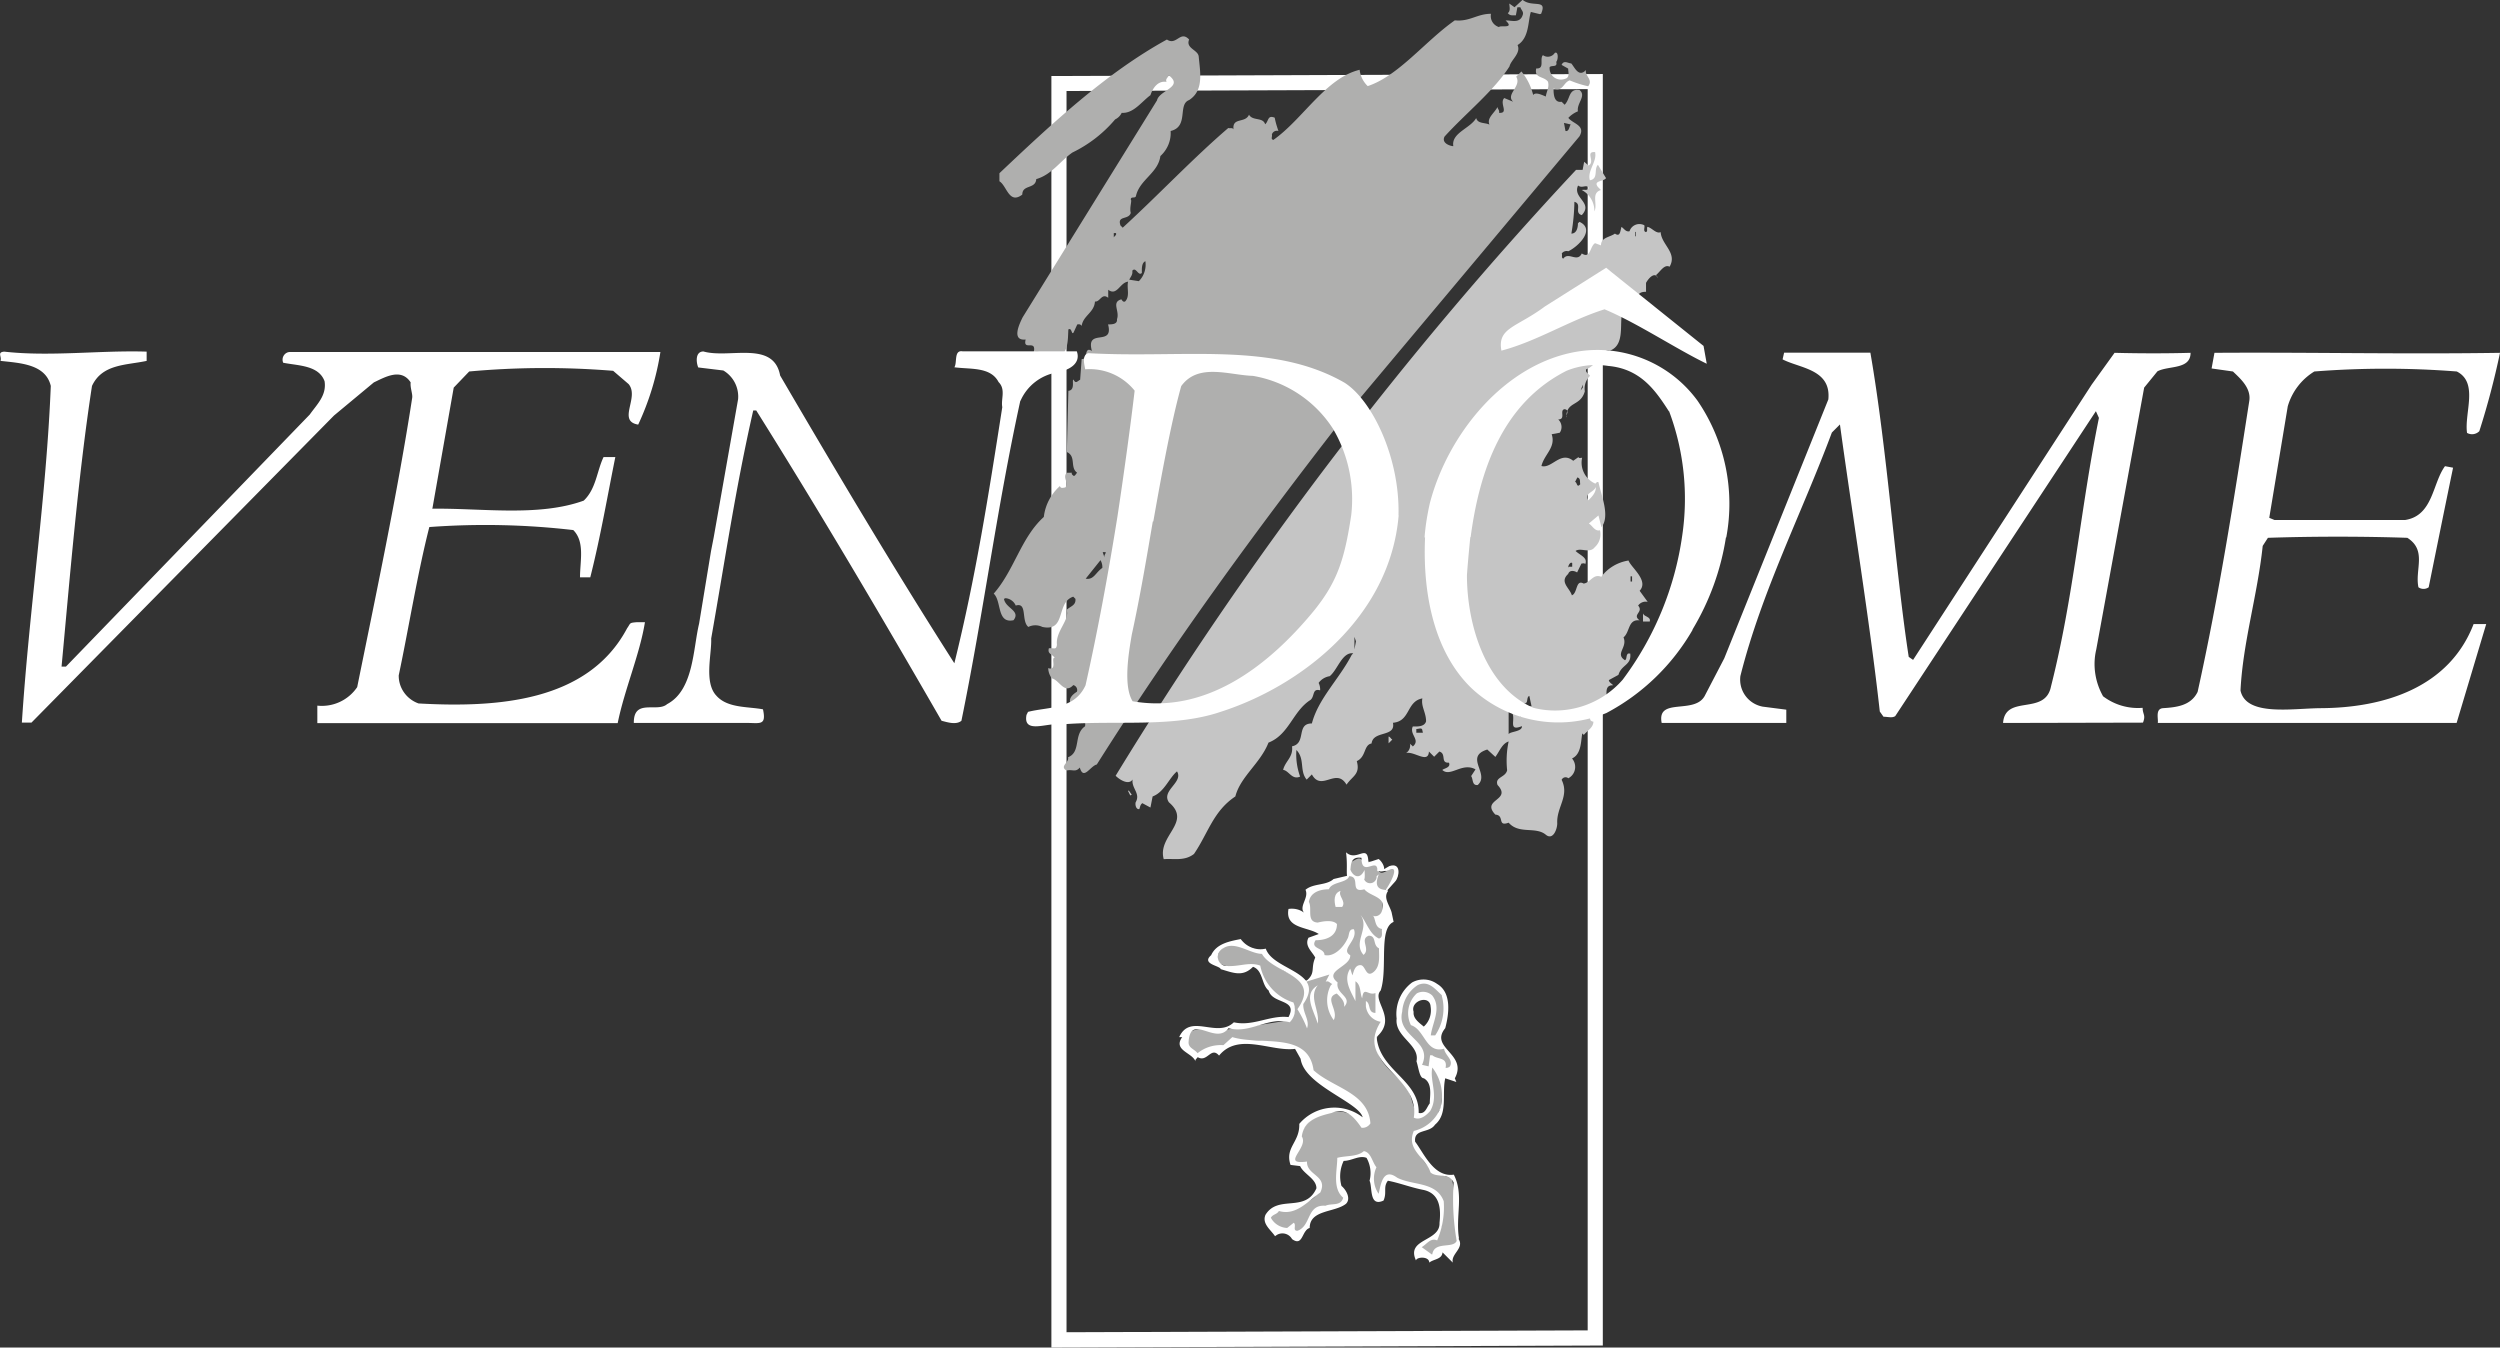 <svg id="a" xmlns="http://www.w3.org/2000/svg" width="148.66" height="80.13" viewBox="0 0 148.66 80.13"><rect x="0" y="0" width="148.66" height="80.13" fill="#333333" stroke="none"/><path d="M62.52 80.13V4.52l32.79-.12v75.61l-32.79.12Zm32.34-.57ZM63.42 5.41v73.81l30.99-.11V5.3l-30.99.11Z" fill="#fff"/><path d="m82.47 52.97.49-.55c.25-.26.39-1.16-.34-.92l-.58.33c1.68-.29-.09.9.43 1.14" fill="#fff"/><path d="M85.51 63.31c.13.25.31.24.18.5-.16.33.06.3.03.71h.06c0 .5-.05.99-.12 1.48 0 .02-.09.02-.09.03-.1.6-.56 1.08-1.16 1.2-.51.16-.33.72-.14 1.11.33.89 1.12 1.54 2.06 1.7.22 1.11.31 2.24.27 3.37 0 .15.05.29.14.42.03.06.01.13-.03.18-.33.33-.86.2-1.19.53-.32.22-.76.13-.97-.19-.02-.03-.04-.07-.06-.1-.12-.35.5-.42.77-.63.6-.44.5-1.24.48-1.88-.02-.61-.59-.96-1.14-1.11-.48-.09-.95-.23-1.39-.43-.27-.15-.61-.18-.77.05-.19.28 0 .75-.39.85-.26.06-.33-.32-.38-.54-.15-.62.21-1.68-.53-1.78-.43-.06-1.06-.07-1.32.32-.31.63-.24 1.37.17 1.94.07.09.09.21.05.32-.24.43-.8.33-1.22.46-.12.04-.21.15-.34.2-.08.03-.17.04-.24.07-.05.02-.06.11-.09.15-.05.05-.14.08-.18.15-.09.17-.17.35-.23.53-.03.09-.07.18-.11.26a.59.59 0 0 1-.82.12c-.31-.17-.83 0-1.02-.36-.15-.26-.44-.68-.36-.75.9-.74 3.09-.28 2.97-1.74-.05-.55-.75-1.14-1.4-1.36a.266.266 0 0 1-.08-.34c.21-.42.35-.87.43-1.33.4-.9 1.35-1.44 2.33-1.32.53.02.99.39 1.52.5.17.03.05-.37-.05-.51-.3-.4-.69-.71-1.15-.92-.4-.2-.73-.51-1.13-.67a2.38 2.38 0 0 1-1.23-1.57c-.02-.05-.11-.05-.12-.09-.23-.6-.97-.7-1.53-.78-1.19-.31-2.46-.2-3.58.31-.39.21-.86.48-1.25.32-.54-.22-.89-1.13-.24-1.4.73-.3 1.58.13 2.36-.14.11-.04.22.03.32.01 1.08-.21 2.05-.3 3.12-.52.14-.03.14-.24.22-.39.26-.43-.34-.66-.68-.82a3.368 3.368 0 0 1-1.4-1.81.326.326 0 0 0-.38-.19c-.61.18-1.26.15-1.85-.09-.27-.08-.3-.56-.08-.79.16-.16.31-.37.56-.36.33 0 .67-.11.98.06.34.14.69.25 1.04.34.13.05.21.22.33.3.41.28.6.72.99.88.51.21 1.14.86 1.64.32.59-.65.22-1.44-.18-2.07-.11-.18.47-.23.65-.44.09-.1 0-.2-.08-.23-.07-.02-.14-.05-.21-.06-.06-.02-.14-.11-.2-.12-.32-.08-.55-.25-.83-.34-.24-.08-.56-.26-.4-.48.2-.26.63.14.8-.04.23-.24-.03-.74.19-1.03.36-.47 1.01-.54 1.54-.77.28-.12.65-.22.76-.49.07-.27.09-.55.07-.83.08.24.52-.27.71-.11.3.26.86.06.95.35.18.62.26.52.76.29.66-.3 0 .95-.32 1.32a.72.72 0 0 0-.09.59c.12 1.73.03 3.47-.26 5.19-.08.45-.05.92.1 1.36.24.57-.12 1.12-.2 1.72-.14 1.09.94 1.84 1.64 2.57.51.54.42 1.38.87 1.79.37.33.77-.42.81-.88a2.53 2.53 0 0 0-.62-1.82l.95-.22Z" fill="#afafae"/><path d="M78.84 57.49c.13-.48.75-.48 1.1-.79-.23.42-.63.71-1.1.79" fill="#666665"/><path d="M78.36 58.59c-.57.7.13 1.49 0 2.28-.22-.75-.92-1.75 0-2.28m1.36-5.62c-.18.31.35.61.09.96h-.39c-.09-.35-.13-.83.31-.96" fill="#fff"/><path d="m91.56.84-.53-.13c-.18.57-.09 1.54-.79 1.97.22.48-.39.88-.48 1.27-.92 1.45-2.63 2.81-3.86 4.17-.18.35.22.53.48.57h.04c-.13-.79 1.01-1.05 1.36-1.67.09.35.53.26.79.39-.18-.39.31-.7.48-1.05 0 .13.13.18.09.35.61.04 0-.57.31-.88l.53.22c-.48-.44.53-.92.18-1.49l.31-.31c.34.41.57.89.7 1.4.13-.18.44-.04.75.09.04-.31.22-.53.13-.88-.26-.35-.83-.18-.7-.79.53.04.18-.57.4-.79.22.16.52.11.68-.1l.02-.03c.22-.13.22.39.09.53.09.35-.26.18-.39.31-.04.37.23.71.61.74.14.01.28-.02.4-.08.18-.13.09-.39.09-.57l-.39-.22c.13-.31.39-.09.57-.09.18.18.44.88.88.39-.09.35.44.57.13.97-.38-.08-.74-.2-1.1-.35-.39.13-.39.7-.96.48 0 .26 0 .88.48.79l.18.18c.35-.35.22-.97.88-.88.44.35-.18.79-.09 1.27-.22.09-.41.22-.57.39.26.35 1.05.44.66 1.1L79.83 24.92c-5.22 6.71-10.18 13.52-14.61 20.54-.39.09-.79.97-1.01.18-.26.31-.44.09-.79.18-.44-.26.18-.48.09-.79.79-.31.31-1.36 1.01-1.84.18-.79-1.71-1.27-.48-2.06a.308.308 0 0 0-.21-.39h-.01c-.53.57-.83-.31-1.27-.4-.14-.18-.21-.39-.22-.61.57.18.13-.66.39-.61-.18-.26-.44-.22-.35-.57.31-.04.44.13.48-.22-.09-.79.79-1.49.57-2.06.22-.22.57-.26.53-.66l-.13-.13c-1.05.35-.39 2.11-1.84 1.8a.932.932 0 0 0-.83 0c-.44-.35-.04-1.49-.75-1.27a.726.726 0 0 0-.61-.44l-.09.04c.09.57 1.01.7.57 1.27-1.01.22-.7-1.14-1.18-1.58 1.23-1.4 1.62-3.33 2.98-4.56.08-.71.43-1.37.96-1.84.04.18.22.09.31.09.26-.26-.18-.57.09-.88h.31c-.04.09.04.13.09.18.09.04.13-.09.22-.18-.44-.31-.04-.97-.61-1.23l.09-3.64c.44-.04.18-.7.31-.66.13.26.22.09.39 0l.09-1.23c.39.04.13-.79.61-.48-.39-1.4 1.32-.22.96-1.58.22 0 .57 0 .53-.31.18-.48-.35-1.01.26-1.18.04.04.09.18.22.13.31-.31.09-.79.18-1.18-.48.04-.66.88-1.18.48v.48c-.39-.31-.48.26-.79.22-.04.66-.7.83-.79 1.45-.09-.13-.18-.09-.26-.09l-.22.48c-.13.18-.09-.31-.31-.18-.04.57.04 1.54-.79 1.75-.57 0-.66-.53-1.27-.4.18-.79-.66-.04-.48-.75-.88.09-.35-.97-.18-1.32l7.99-12.9c.13-.61 1.62-.79.7-1.49-.04.13-.22.22-.13.39-.53-.09-.83.39-.96.79-.53.39-1.01 1.1-1.71 1.05a.82.82 0 0 1-.39.39c-.7.83-1.57 1.5-2.54 1.97-.7.48-1.23 1.32-2.15 1.58-.04.61-.83.31-.83.92-.79.61-.92-.53-1.36-.79v-.48c3.16-2.99 6.36-5.97 9.96-7.95.57.39.79-.57 1.32 0-.22.53.53.61.57 1.01.09.97.31 2.02-.57 2.59-.7.26 0 1.58-1.1 1.84.04.56-.19 1.11-.61 1.49-.13 1.01-1.23 1.4-1.45 2.37-.04.18-.31 0-.31.22.09.04-.09.48 0 .79-.13.44-.83.13-.61.75l.13.13c2.11-1.93 4.17-4.12 6.28-5.93.09.04.26-.04.31.09-.09-.75.7-.35.92-.88.22.39.83.13.96.57.22-.18.13-.57.57-.39.05.27.13.53.22.79a.308.308 0 0 0-.39.21c.04.14-.09.27.09.32 1.75-1.23 3.12-3.69 5.13-4.17.04.37.21.71.48.97 1.84-.61 3.42-2.68 5.18-3.91.88.09 1.32-.39 2.15-.39-.07.35.14.69.48.79.04-.13.96.13.39-.39.26-.04.83.22 1.01-.31.09-.22-.09-.31-.13-.48h-.18l-.09.48c-.18 0-.35.04-.48-.13.18-.13.09-.4.09-.57l.31.22.48-.44c.57.48 1.49-.09 1.1.83M93 7.31l.09.48c.22.04.22-.26.31-.39l-.39-.09Zm-26.77 6.55v.26c.04-.09.18-.13.13-.26h-.13Zm1.89 1.67c-.26.09-.22.53-.22.7-.22.22-.35-.4-.57-.13.04.22-.09.35-.18.53l.57.09c.31-.31.45-.75.39-1.18m-2.54 17.29.11.33c-.04-.18.07-.2.07-.33h-.18Zm-.13.48-.88 1.1c.48.09.59-.37.99-.64a.826.826 0 0 0-.11-.46" fill="#afafae"/><path d="M98.1 36.96h-.4v-.48c.09.22.48.18.4.48" fill="#c5c5c5"/><path d="M94.85 9.05c.13.57-.48 1.1-.31 1.67.53-.09.22-.66.48-.92l.48.79c-.13.22-.79.13-.48.53l.18.18c-.61.18-.18.83-.39 1.27a1.41 1.41 0 0 0-.75-1.27c.13-.04.35.04.39-.09v-.09c-.18-.13-.39.09-.61-.09-.35.75.92 1.01.22 1.76-.48-.13.04-.66-.44-.79-.01.63-.07 1.26-.18 1.89.31 0 .39-.35.39-.61l.09-.09c.96.44-.04 1.45-.66 1.75-.15-.04-.3.01-.39.13.04.13-.04.26.09.31.31-.44.83.26 1.1-.31.53.35.48-.44.79-.61l.35.13c0-.48.53-.48.83-.7.31.22.31-.13.39-.4.18.13.26.31.48.26.1-.32.44-.5.77-.4.04.01.08.03.11.05.04.13-.09.35.09.4.13-.04.04-.18.09-.31.26.04.53.44.79.31.04.75 1.01 1.23.53 2.06-.31-.17-.57.31-.79.48 0 .07.03.13.09.17-.18-.35-.53 0-.7.31v.53c-.22 0-.44.05-.48.26.22.48-.44.97-.31 1.4-.13.13-.39-.26-.66-.22-.09.66.13 1.76-.7 2.06-.22-.09-.31.09-.48.22l.18.57c-.44-.44-.66.18-1.1.31-.09.18.13.26.22.4-.25.24-.36.58-.31.92-.26.92-1.1.57-1.1 1.54-.09-.04.26-.4-.09-.48-.35.04.09.61-.39.61.22.21.26.54.09.79l-.48.09c.26.79-.44 1.19-.61 1.89.61.18 1.14-.92 1.89-.31l.31-.22c.04.09.13.04.22.04-.14.63.19 1.28.79 1.54.04-.04.09-.13.18-.09.18.83.7 2.02.18 2.68l-.18-.7-.57.48c.22.13.35.48.66.4.09.37-.03.76-.31 1.01-.31.4-.83 0-1.14.22.26.26.75.4.57.79-.04-.09-.13-.04-.22-.04l-.26.53c-.13-.09-.44-.18-.53.09-.53.48.09.83.22 1.27.35-.13.22-.97.7-.7.39-.04.57-.61 1.05-.4.39-.53.98-.87 1.62-.97.13.4 1.23 1.19.66 1.8l.48.66a.55.55 0 0 0-.57.22c.35.4-.39.53.09.88-.7-.09-.57.7-.96 1.01.26.61-.53.97.09 1.36.13-.09.04-.26.18-.4h.13c.09.7-.53.66-.7 1.27l-.57.31c0 .13.18.22.26.31-.92-.04.22 1.49-1.05 1.36.04-.13-.09-.18-.13-.26-.44.18-.22.7-.18.97.04.05.11.09.18.09 0 .35-.35.53-.57.79l-.09-.09c-.09.44-.04 1.23-.61 1.49.28.33.24.82-.09 1.09-.04.03-.09.07-.13.09a.254.254 0 0 0-.36.03c-.01.02-.03.04-.04.06.48.97-.31 1.62-.26 2.59 0 .35-.26 1.05-.7.66-.61-.48-1.58 0-2.19-.7-.7.26-.22-.44-.79-.48-.88-.92 1.01-.83.13-1.76-.18-.48.48-.44.57-.88-.06-.57-.03-1.15.09-1.71-.39.13-.53.57-.79.92l-.48-.44c-1.4.44.18 1.45-.57 2.11-.35.04-.26-.35-.39-.53l.26-.4c-.79-.44-1.49.48-1.97.04.04-.09.53-.13.39-.44-.53.04-.13-.53-.57-.66l-.31.31-.31-.31c-.04.75-.88-.04-1.36.09.2-.13.29-.38.22-.61 0 .09.13.13.18.22.48-.4-.22-.7 0-1.19.22 0 .7.04.79-.31 0-.53-.31-.88-.22-1.36-.96.18-.7 1.36-1.75 1.45.18.88-1.18.44-1.27 1.23-.48.09-.31.79-.88 1.05.22.79-.26.88-.61 1.4-.61-1.05-1.49.44-2.06-.61l-.31.31c-.44-.53-.09-1.23-.61-1.76-.04.54.04 1.07.22 1.58-.48.22-.66-.35-1.01-.4.13-.53.61-.75.53-1.4.88-.18.22-1.36 1.18-1.36.39-1.49 1.62-2.63 2.37-4.08l.09-.09c-.66-.09-.92.97-1.4 1.36-.26.04-.5.18-.66.4.07.13.1.29.09.44-.48-.13-.31.35-.57.57-1.05.66-1.27 2.06-2.5 2.54-.48 1.23-1.67 2.02-1.97 3.2-1.32.88-1.62 2.19-2.46 3.42-.57.44-1.18.26-1.8.31-.39-1.4 1.71-2.19.31-3.38-.48-.7.88-1.19.48-1.84-.48.4-.75 1.23-1.45 1.49l-.13.66-.48-.26c-.13.09-.13.22-.18.35-.18.04-.26-.22-.22-.4.31-.53-.26-.83-.18-1.36-.22.35-.75.04-1.01-.22A222.487 222.487 0 0 1 93.72 10.1h.39l.09-.48.26.22c.44-.22-.26-.88.44-.79m2.37 4.74h-.04v.26h.04v-.26Zm-2.19 7.37h.09v-.31h-.09v.31Zm-.96 1.89v-.18l-.13.35.13-.17Zm-.33 5.35-.13.26c.13 0 .09.39.31.13-.04-.13.04-.35-.18-.4m1.1.57c-.09.31-.75.4-.44.79.13-.13.48-.44.44-.79m-1.4 4.52c-.18-.13-.31.44-.22.22h.22v-.22Zm3.47 1.1h.09v-.31h-.09v.31Zm-4.26.92c-.04.22-.18.53-.35.48-.04-.22.09-.53.35-.48m-12.07 2.63-.09-.26v.75l.09-.48Zm10.44 3.86-.13-.61c-.22.09 0 .53-.39.44l-.04-.04V42h.57Zm-1.36.22v1.45c.07-.17.82-.14.79-.48-1.01.4-.13-.7-.79-.97m.61.09.09.31c.09-.04.09-.13.09-.22a.243.243 0 0 0-.18-.09m-6.1 1.05v.22h.39l-.04-.18c-.04-.13-.22-.04-.35-.04" fill="#c5c5c5"/><path d="m82.79 43.98-.22.22v-.4c.09 0 .13.13.22.18m-15.71 3.06.04-.04.18.26-.09.04-.13-.26Zm9.99 7.29.8.6s-1.01-.25-.8-.6" fill="#c5c5c5"/><path d="M60.67 23.84c-1.4 6.41-2.18 12.57-3.5 19.02-.31.26-.83.09-1.18 0-3.64-6.32-7.25-12.44-11.02-18.45h-.18c-1.05 4.61-1.67 8.86-2.5 13.56.04.92-.44 2.61.31 3.4.66.75 1.89.64 2.77.81.22 1.03-.21.79-1.1.81h-6.58c-.02-1.48 1.4-.6 1.98-1.12 1.58-.83 1.54-3.29 1.9-4.78l.71-4.32.16-.82 1.45-8.21a1.8 1.8 0 0 0-.88-1.71l-1.49-.18c-.13-.31-.18-.95.31-.95 1.54.44 4.17-.68 4.56 1.43 3.33 5.7 6.8 11.54 10.36 17.11 1.27-5.13 2.02-9.92 2.85-15.23-.09-.48.22-1.05-.22-1.49-.48-.92-1.67-.75-2.63-.88.18-.26-.04-1.03.48-.95h6.8c.26.7-.44 1.08-.88 1.17l-.31.09c-.95.16-1.76.79-2.15 1.67ZM37.84 37c-.44.04-.33.05-.55.36-2.33 4.39-7.75 4.73-12.4 4.47-.71-.25-1.19-.92-1.18-1.67.57-2.68 1.12-6.09 1.82-8.82 2.85-.21 5.72-.15 8.56.18.7.7.4 1.84.4 2.81h.61c.61-2.41 1.01-4.78 1.49-7.15h-.7c-.4.83-.44 1.89-1.18 2.59-2.68.97-6.06.44-9 .48l1.27-7.2.92-.96c2.85-.26 5.71-.27 8.56-.04l.92.79c.66.79-.7 2.2.57 2.41.64-1.37 1.09-2.83 1.32-4.32H17.23s-.1.01-.14.03c-.24.1-.35.37-.25.61.88.18 2.11.14 2.46 1.1.13.84-.44 1.36-.88 1.98L3.92 39.64h-.26c.48-5.13.98-11.29 1.81-16.69.61-1.32 2.06-1.23 3.25-1.49v-.55c-2.72-.09-5.75.31-8.47 0-.44.04-.13.29-.22.55 1.14.13 2.68.18 2.99 1.49-.26 6.54-1.28 13.26-1.72 20.02h.57l17.99-18.26 2.37-1.97c.66-.31 1.62-.88 2.19 0-.04.31.13.7.09.92-.84 5.49-2.22 12.02-3.27 17.2-.53.78-1.44 1.2-2.37 1.1V43h17.86c.4-1.98 1.32-4.11 1.62-6h-.53Zm57.59-18.6c1.97.83 4.17 2.31 6.06 3.23l-.19-1.06-5.45-4.37-.34-.28-3.64 2.3c-1.69 1.26-2.84 1.26-2.59 2.63 2.15-.57 4.04-1.8 6.14-2.46Zm29.62 22.99c-.47-.84-.62-1.83-.4-2.76l2.85-15.58.79-.97c.66-.35 1.97-.09 1.97-1.1-1.4.04-2.98.04-4.52 0l-1.36 1.89-10.62 16.37-.26-.18c-.79-5.13-1.27-12.26-2.28-18.09h-5.13l-.09.4c1.01.53 2.9.58 2.72 2.38l-6.19 15.4-1.13 2.17c-.57 1.23-2.9.09-2.59 1.67h7.41v-.79l-1.4-.18c-.86-.16-1.44-.95-1.33-1.82 1.27-5.05 3.64-9.65 5.44-14.48l.48-.48c.7 5.13 1.8 11.89 2.37 17.07l.22.31c.26 0 .52.09.7-.04l11.93-18.13.18.4c-1.1 5.4-1.49 10.62-2.85 15.97-.35 1.76-2.72.44-2.85 2.17l8.32-.02c.18-.46-.02-.48-.02-.88a3.43 3.43 0 0 1-2.37-.7Zm23.61-20.41Zm-1.98 4.75c.24.15.55.11.75-.09.49-1.53.9-3.09 1.23-4.66-5.66.09-11.32-.04-16.98 0l-.17.93 1.27.18c.4.39 1.1.97.97 1.76-.92 5.92-1.8 11.54-3.07 17.29-.4.83-1.27.92-2.06.97-.48.04-.26.66-.31.88h17.77l1.76-5.88h-.75c-1.45 3.77-5.31 4.98-9.08 5-1.68.01-4.45.51-4.78-1.05.14-2.86 1.01-5.66 1.32-8.6l.31-.48c2.72-.09 5.62-.09 8.29 0 1.18.75.44 1.89.66 2.94.18.13.43.13.61 0 .48-2.37.96-4.74 1.45-7.11l-.48-.09c-.75 1.01-.7 2.94-2.37 3.2h-7.77l-.31-.13 1.1-6.63a3.6 3.6 0 0 1 1.58-2.07c2.82-.22 5.65-.22 8.47 0 1.31.66.44 2.46.61 3.65Zm-46.03 11.72c-1.21 2.1-2.99 3.82-5.13 4.95a7.568 7.568 0 0 1-7.99-1.45c-2.13-2.03-2.95-5.37-2.79-8.99h-.03c.05-.68.16-1.35.31-2.02 1.05-4.08 4.43-8.34 8.82-9.04 2.73-.43 5.48.7 7.11 2.94 1.62 2.38 2.23 5.3 1.7 8.12h-.02c-.3 1.94-.98 3.8-1.99 5.48Zm-1.41-12.99c-.79-1.23-1.68-2.53-3.61-2.7-.84-.13-1.7-.03-2.48.29-3.79 1.92-5.17 5.9-5.7 9.89h-.02c-.11 1.12-.16 1.7-.2 2.26 0 2.94 1.1 6.66 3.95 7.89 1.94.49 3.99-.16 5.31-1.67 1.88-2.51 3.1-5.45 3.54-8.56.37-2.49.11-5.04-.78-7.41Zm-16.07 6.18c-.51 6.09-5.84 10.17-10.59 11.69-2.85.97-6.32.48-9.48.75h-.22c-.64-.09-2.06.57-1.84-.57l.09-.18c1.23-.31 2.76-.13 3.42-1.58.71-3.16 1.35-6.61 1.9-10.05.34-2.24.78-5.4 1.02-7.47a3.433 3.433 0 0 0-2.94-1.27c-.04-.26-.22-.83.18-.96 5.62.32 10.93-.71 15.23 1.75 1.62 1.01 3.31 4.42 3.22 7.9Zm-3.84-5.04a7.069 7.069 0 0 0-4.83-3.25c-1.4-.04-3.25-.79-4.26.61-.63 2.25-1.24 5.68-1.66 8.05h-.03c-.38 2.23-.76 4.49-1.25 6.73-.18 1.05-.52 3.04.05 3.96 4.3.75 7.99-1.99 10.78-5.38 1.38-1.71 1.82-3.03 2.22-5.69.2-1.75-.16-3.52-1.03-5.04Zm7.43 48.06c-.22-1.36.3-2.62-.31-3.81-1.19.17-1.77-1.26-2.3-1.96-.09-.79.83-.48 1.18-1.01.79-.66.4-1.84.61-2.76l.66.22-.09-.22c.79-1.45-1.54-1.8-.57-2.98.22-.83.4-2.11-.48-2.63-.44-.32-1.02-.35-1.49-.09-.67.5-1.02 1.32-.92 2.15-.13 1.1 1.4 1.54 1.18 2.54.13.4.18 1.01.44 1.01.53.31.35 1.05.35 1.49-.18.22-.26.66-.66.57.05-1.97-2.33-2.5-2.5-4.52 1.27-1.13-.33-2.15.24-2.76.44-1.32-.15-3.69.77-4.08l-.12-.57c-.13-.44-.49-.85-.23-1.24.15-.22-1.01.18-.53-1.02l-.13.11c.01.17-.08.32-.24.39-.2.08-.42-.01-.5-.2.03-.03.05-.16.02-.56-.29.64-.71.34-.84-.02.04-.27 0-.8.66-.7 0 1.22.98-.11.94.79h.37c.13-.22-.11-.59-.29-.72l-.61.2c-.03-1.18-.69 0-1.33-.6.09.68.02 1.13.06 1.4l-.8.19c-.44.4-1.19.24-1.67.64.22.48-.4.97-.09 1.36-.26-.2-.6-.27-.92-.22-.22 1.18 1.14 1.05 1.8 1.49l-.61.22c-.26.48.22.83.4 1.18-.29.67.05.91-.54 1.4-.53-.72-2.1-1.03-2.4-1.93-.57.13-1.15-.1-1.49-.57-.66.13-1.45.27-1.76.96-.61.53.53.62.57.83.75.22 1.31.48 1.92-.14.61.22.49 1.06.93 1.41.22.83 1.76.48 1.18 1.58-1.1-.13-2.11.57-3.25.31-1.01.97-2.59-.57-3.25.88h.18c-.57.79.61.92.79 1.45-.04-.13.09-.17.13-.26.57.35.79-.66 1.27-.09 1.15-1.4 3.09-.22 4.52-.4l.33.59c.22 1.58 3.46 2.57 3.69 3.48-1.16-.9-2.82-.73-3.77.39.04 1.1-.87 1.39-.52 2.44l.57.07c.22.48.97.75.97 1.32-.66 1.49-2.28.35-3.03 1.58-.22.53.31.88.57 1.27.04-.03.08-.06.13-.09.32-.17.71-.05.88.26.66.48.57-.53 1.05-.66 0-1.1 1.5-.91 2.16-1.44.31-.31 0-.84-.27-1.06-.14-.5-.09-1.03.13-1.49.48 0 .92-.35 1.36-.18.23.41.3.9.18 1.36.18.39-.04 1.58.83 1.18.22-.49-.04-.79.26-1.18.69.13 1.39.41 2.13.55.97.22 1.03 1.12.94 1.95.05 1.14-2.01.92-1.4 2.24.04-.22.79-.26.79.13.26-.22.75-.18.79-.61l.61.61c-.13-.53.72-.86.33-1.43Zm-2.09-12.61c-.26-.22-.66-.48-.61-.88-.22-.66.97-1.05 1.01-.31.07.44-.07.88-.4 1.18Zm.48 13.55-.61-.44c.31-.18.52-.57.92-.4.31-.73.45-1.53.39-2.33-.44-1.18-1.84-.92-2.77-1.4-.84-.62-.97.39-1.1.96-.32-.46-.37-1.07-.13-1.58-.26-.31-.31-.88-.75-.96-.39.35-1.05.26-1.58.4 0 .75-.31 1.8.35 2.37-.13.53-.7.31-1.05.48-1.14-.09-.83 1.19-1.67 1.49-.31 0-.04-.35-.22-.48l-.39.31c-.41-.02-.78-.25-.97-.61.13-.22.35-.18.48-.4 1.01.3 1.71-.57 2.46-1.1.48-1.01-.83-1.01-.79-1.84-1.62.22.13-.83-.31-1.49.13-1.01 1.09-1.23 1.78-1.4.83-.39 1.38.31 1.77.88.21.03.42-.08.53-.26-.13-1.84-2.24-2.11-3.38-3.16-.31-2.33-3.16-1.45-4.83-1.97l-.53.48c-.56-.04-1.11.13-1.54.48-.18-.26-.57-.3-.53-.7.13-1.71 1.62.26 2.37-.79 1.32.35 2.33-.7 3.64-.35.32-.31.4-.78.22-1.18a2.872 2.872 0 0 1-1.97-2.19c-.7-.26-1.36.13-2.15 0-.03-.01-.06-.02-.09-.04a.545.545 0 0 1-.21-.75c.7-.92 1.76.09 2.55.09.66 1.18 3.55 1.27 2.11 3.29.22.36.42.74.57 1.14.18-.48-.26-.92-.22-1.45.41-.59.41-1 .19-1.33l1.36-.42-.22.43c.17-.09.26.09.39.13l-.09.09c-.34.66-.27 1.46.18 2.06.31-.61-.61-1.32.18-1.58.22.22.48.44.44.79.53-.61-.53-.75-.39-1.45-.88-.7.79-.92.75-1.62-.61-.35.48-.88.22-1.54-.35-.04-.26.39-.39.57-.22.48-.79 1.1-1.36.96 0-.44-.88-.35-.53-.88.61 0 1.27-.22 1.27-.96-.22-.26-.79-.18-1.14-.09-.7-.04-.31-.83-.53-1.23.09-.57.66-.75 1.19-.75.17-.46 1.07-.36 1.21-.78.71.03-.02 1.03.9.78.35.44 1.36.44 1.05 1.27-.09.35-.48.4-.57.26.22.18.09.75.57.83-.04.22.09.48-.18.57-.57-.26-.75-1.01-1.1-1.4.57.79-.48 1.62.18 2.37.44-.35-.26-.92.31-1.14.48 0 .22.57.61.75 0 .48.09 1.05-.31 1.4-.48.4-.48-.4-.79-.4-.35 0-.4.4-.48.61l-.13-.4c-.44.66.04 1.36.31 1.93v-1.18c.35.22.26.75.4 1.01.09-.75.35-.13.79-.31v1.18c-.48 0-.26-.57-.57-.7v.31c.06.47.41.84.88.92-1.58 2.5 2.37 3.2 1.97 5.7.35.17.7-.09.97-.39.53-.88-.04-1.8.13-2.59.53.68.71 1.58.48 2.41-.27.69-.86 1.19-1.58 1.36-.48 1.14.72 1.58.99 2.46.35.35 1.12 0 1.38.61-.08 1.16-.02 2.32.18 3.47-.22.48-1.32 0-1.45.79Z" fill="#fff"/><path d="M85.73 59.2c.23.81.08 1.68-.39 2.37h-.26c.09-.75.66-1.62.09-2.37a.79.79 0 0 0-.92-.13 1.6 1.6 0 0 0-.35 1.89c.83.26.88 1.71 1.97 1.4.06.4.57.66.35 1.05-.07.07-.17.1-.26.09.13-.66-.48-.48-.79-.75h-.13l-.09.66-.39-.09c.66-1.45-1.54-1.67-1.18-3.16.04-.64.38-1.23.92-1.58.66-.31 1.05.26 1.45.61" fill="#afafae"/></svg>